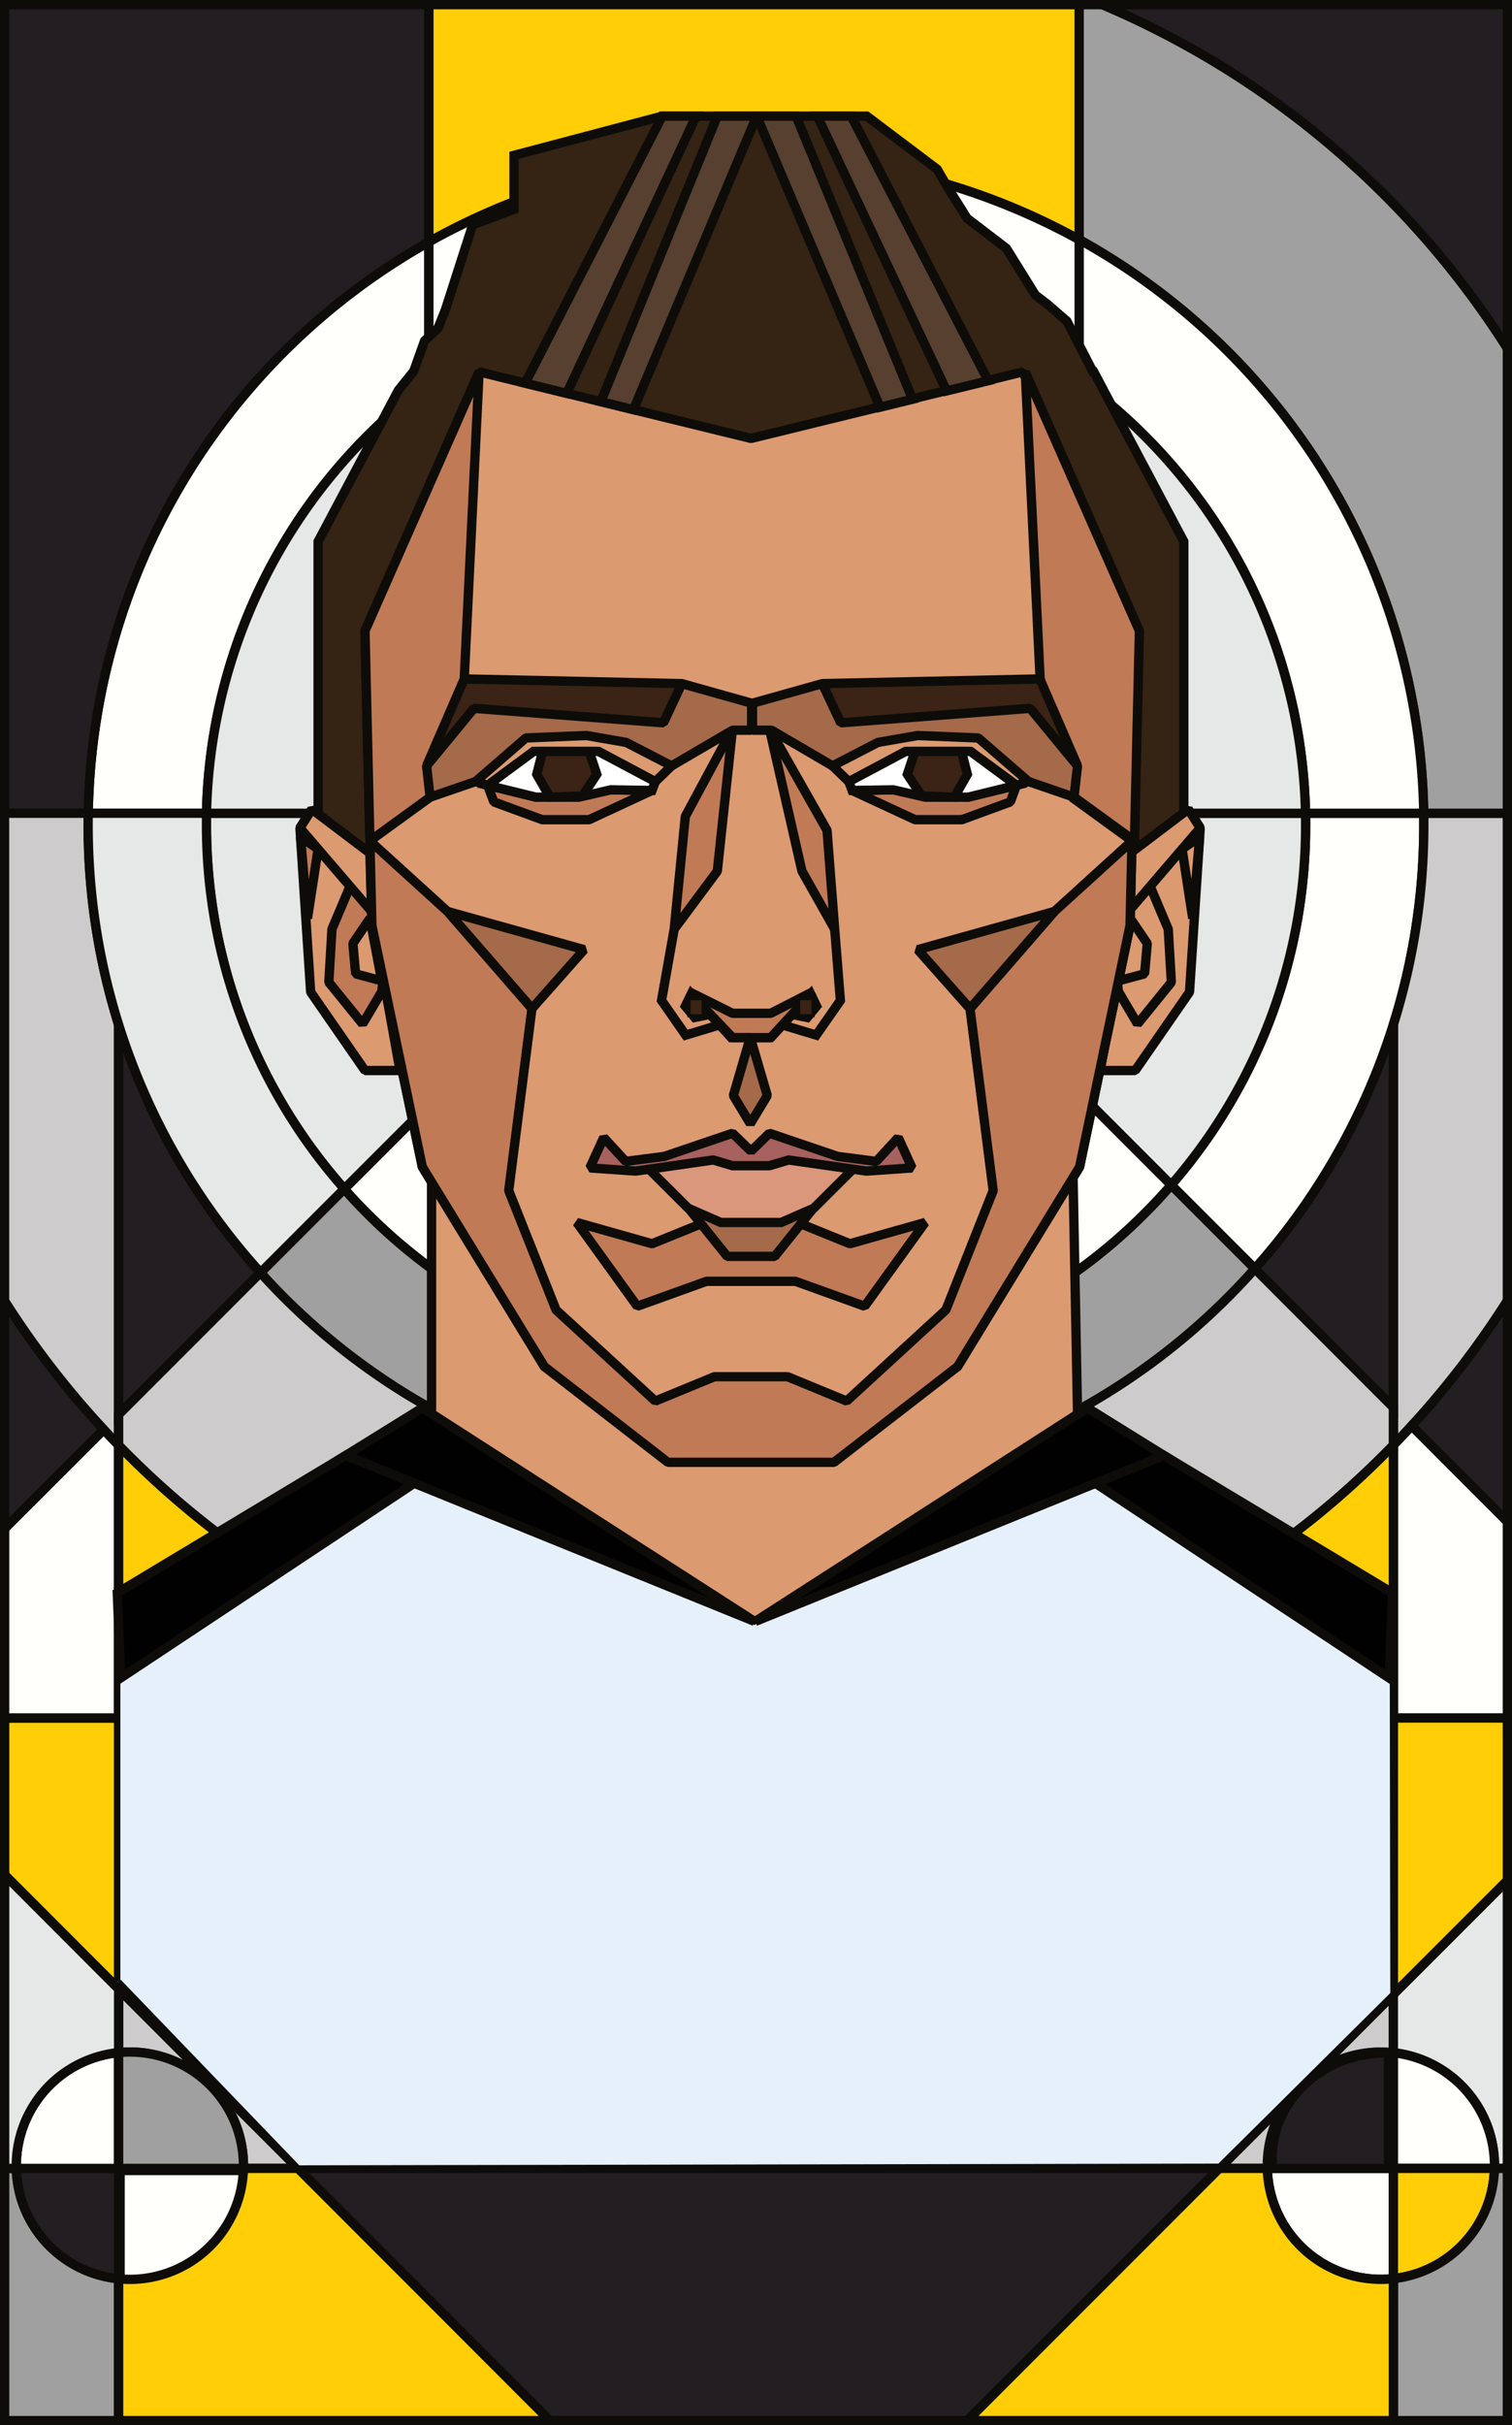 <svg xmlns="http://www.w3.org/2000/svg" viewBox="0 0 487.72 781.8"><rect x="0" y="0" width="487.72" height="781.8" fill="#333333" stroke="none"/><defs><style>.cls-1{isolation:isolate;}.cls-2{fill:none;}.cls-10,.cls-11,.cls-12,.cls-13,.cls-14,.cls-15,.cls-16,.cls-17,.cls-19,.cls-2,.cls-20,.cls-21,.cls-22,.cls-23,.cls-3,.cls-4,.cls-5,.cls-6,.cls-7,.cls-8,.cls-9{stroke:#0d0c08;}.cls-10,.cls-11,.cls-12,.cls-14,.cls-16,.cls-19,.cls-2,.cls-21,.cls-22,.cls-23,.cls-3,.cls-4,.cls-5,.cls-6,.cls-7,.cls-8{stroke-miterlimit:10;}.cls-11,.cls-12,.cls-13,.cls-15,.cls-16,.cls-17,.cls-2,.cls-20,.cls-21,.cls-22,.cls-23,.cls-3,.cls-4,.cls-5,.cls-6,.cls-7,.cls-8,.cls-9{stroke-width:3px;}.cls-3{fill:#fffffc;}.cls-4{fill:#cdcbcb;}.cls-5{fill:#a1a0a0;}.cls-6{fill:#231e21;}.cls-7{fill:#e6e7e7;}.cls-8{fill:#ffce06;}.cls-9{fill:#dc9a71;}.cls-13,.cls-15,.cls-17,.cls-20,.cls-9{stroke-linejoin:bevel;}.cls-10{fill:#e6f0fb;stroke-width:2px;}.cls-11{fill:#010101;}.cls-12{fill:#352314;}.cls-13{fill:#c17a56;}.cls-14{fill:#3b1412;}.cls-15{fill:#a56a4a;}.cls-16{fill:#db977b;}.cls-17{fill:#a7615f;}.cls-18{mix-blend-mode:multiply;}.cls-19,.cls-20,.cls-22{fill:#3b2315;}.cls-21{fill:#fff;}.cls-23{fill:#574030;}</style></defs><title>Mandzukic</title><g class="cls-1"><g id="Layer_2" data-name="Layer 2"><g id="Layer_1-2" data-name="Layer 1"><path class="cls-2" d="M404.77,409a214.85,214.85,0,0,1-160.91,72.21V443.09A176.88,176.88,0,0,0,377.77,382Z"/><path class="cls-2" d="M423.73,668.6l-7.83,7.83A36.79,36.79,0,0,1,423.73,668.6Z"/><path class="cls-2" d="M404.77,409a214.85,214.85,0,0,1-160.91,72.21V443.09A176.88,176.88,0,0,0,377.77,382Z"/><path class="cls-2" d="M38.26,641.13,96.12,699H78.52c0-.29,0-.59,0-.88a36.63,36.63,0,0,0-36.64-36.64,33.68,33.68,0,0,0-3.63.18Z"/><path class="cls-2" d="M393.31,699l22.59-22.58a36.49,36.49,0,0,0-7.12,21.7c0,.29,0,.59,0,.88Z"/><path class="cls-2" d="M423.73,668.6l-7.83,7.83A36.79,36.79,0,0,1,423.73,668.6Z"/><path class="cls-2" d="M449.46,642.89v18.83a33.55,33.55,0,0,0-4-.23,36.54,36.54,0,0,0-21.68,7.09Z"/><path class="cls-2" d="M404.77,409a214.85,214.85,0,0,1-160.91,72.21V443.09A176.88,176.88,0,0,0,377.77,382Z"/><path class="cls-2" d="M38.26,641.13,96.12,699H78.52c0-.29,0-.59,0-.88a36.63,36.63,0,0,0-36.64-36.64,33.68,33.68,0,0,0-3.63.18Z"/><path class="cls-2" d="M393.31,699l22.59-22.58a36.49,36.49,0,0,0-7.12,21.7c0,.29,0,.59,0,.88Z"/><path class="cls-2" d="M423.73,668.6l-7.83,7.83A36.79,36.79,0,0,1,423.73,668.6Z"/><path class="cls-2" d="M449.46,642.89v18.83a33.55,33.55,0,0,0-4-.23,36.54,36.54,0,0,0-21.68,7.09Z"/><path class="cls-3" d="M459.27,265.8A214.47,214.47,0,0,1,404.77,409l-27-27A176.58,176.58,0,0,0,421.15,265.8c0-1.21,0-2.43,0-3.64h38.14C459.26,263.37,459.27,264.59,459.27,265.8Z"/><path class="cls-4" d="M423.75,668.58a36.54,36.54,0,0,1,21.68-7.09,33.55,33.55,0,0,1,4,.23V642.89Zm-7.85,7.85,7.83-7.83A36.79,36.79,0,0,0,415.9,676.43Zm0,0L393.31,699h15.48c0-.29,0-.59,0-.88A36.49,36.49,0,0,1,415.9,676.43ZM96.12,699,38.26,641.13v20.54a33.68,33.68,0,0,1,3.63-.18,36.63,36.63,0,0,1,36.64,36.64c0,.29,0,.59,0,.88Z"/><path class="cls-4" d="M486.22,262.16V419.33a288.18,288.18,0,0,1-30.86,40.29c-1.94,2.12-3.91,4.19-5.9,6.24V330.28a215.25,215.25,0,0,0,9.81-64.48c0-1.21,0-2.43,0-3.64Z"/><path class="cls-5" d="M404.77,409a214.85,214.85,0,0,1-160.91,72.21V443.09A176.88,176.88,0,0,0,377.77,382Z"/><path class="cls-3" d="M138.34,78v45.37A177,177,0,0,0,66.61,262.16H28.46A215.32,215.32,0,0,1,138.34,78Z"/><path class="cls-5" d="M486.22,112.27V262.16h-27A215.37,215.37,0,0,0,348.1,77.24V1.5h7.5A287.88,287.88,0,0,1,486.22,112.27Z"/><path class="cls-6" d="M486.22,1.5V112.27A287.88,287.88,0,0,0,355.6,1.5Z"/><path class="cls-6" d="M138.34,1.5V78A215.32,215.32,0,0,0,28.46,262.16H1.5V1.5Z"/><path class="cls-3" d="M449.46,553.81v89.08l-25.71,25.69,0,0a36.79,36.79,0,0,0-7.83,7.83L393.31,699H96.12L38.26,641.13V553.81Z"/><path class="cls-7" d="M486.22,606.15V699h-4.16c0-.29,0-.59,0-.88a36.63,36.63,0,0,0-32.61-36.41V642.89Z"/><path class="cls-3" d="M482.07,698.13c0,.29,0,.59,0,.88h-32.6V661.72A36.63,36.63,0,0,1,482.07,698.13Z"/><path class="cls-3" d="M449.46,699v35.53a33.55,33.55,0,0,1-4,.23A36.64,36.64,0,0,1,408.79,699Z"/><path class="cls-8" d="M482.06,699a36.63,36.63,0,0,1-32.6,35.53V699Z"/><path class="cls-5" d="M486.22,699V780.3H449.46V734.54A36.63,36.63,0,0,0,482.06,699Z"/><polygon class="cls-6" points="393.31 699.01 311.97 780.3 177.37 780.3 96.12 699.01 393.31 699.01"/><path class="cls-5" d="M38.26,734.59V780.3H1.5V699H5.27A36.64,36.64,0,0,0,38.26,734.59Z"/><path class="cls-6" d="M38.26,699v35.58A36.64,36.64,0,0,1,5.27,699Z"/><path class="cls-3" d="M79,699.68a36.63,36.63,0,0,1-36.63,35.76,33.68,33.68,0,0,1-3.63-.18V699.68Z"/><path class="cls-3" d="M38.26,661.67V699h-33c0-.29,0-.59,0-.88A36.63,36.63,0,0,1,38.26,661.67Z"/><path class="cls-7" d="M38.26,641.13v20.54a36.63,36.63,0,0,0-33,36.46c0,.29,0,.59,0,.88H1.5V604.34Z"/><polygon class="cls-8" points="38.26 553.81 38.26 641.13 1.5 604.34 1.5 553.81 38.26 553.81"/><path class="cls-3" d="M38.26,465.86v87.95H1.5V492.75l32-31.95C35,462.51,36.64,464.2,38.26,465.86Z"/><path class="cls-6" d="M33.47,460.8l-32,31.95V419.33A286.12,286.12,0,0,0,33.47,460.8Z"/><path class="cls-4" d="M38.26,330.33V465.86c-1.62-1.66-3.23-3.35-4.79-5.06a286.12,286.12,0,0,1-32-41.47V262.16h27c0,1.21,0,2.43,0,3.64A215.32,215.32,0,0,0,38.26,330.33Z"/><path class="cls-6" d="M84,410.25,38.26,456V330.33A215.21,215.21,0,0,0,84,410.25Z"/><path class="cls-5" d="M243.86,443.09v38.13A215,215,0,0,1,84,410.25l27-27A176.8,176.8,0,0,0,243.86,443.09Z"/><path class="cls-3" d="M459.25,262.16H421.11a177,177,0,0,0-73-139.77V77.24A215.37,215.37,0,0,1,459.25,262.16Z"/><path class="cls-8" d="M348.1,1.5V77.24A215.67,215.67,0,0,0,138.34,78V1.5Z"/><path class="cls-3" d="M348.1,77.24v45.15a177.34,177.34,0,0,0-209.76.94V78a215.67,215.67,0,0,1,209.76-.72Z"/><path class="cls-7" d="M421.15,265.8A176.58,176.58,0,0,1,377.77,382L258,262.16H421.11C421.14,263.37,421.15,264.59,421.15,265.8Z"/><path class="cls-3" d="M377.77,382a177.28,177.28,0,0,1-266.71,1.25L232.2,262.16H258Z"/><path class="cls-7" d="M232.2,262.16,111.06,383.24A176.56,176.56,0,0,1,66.57,265.8c0-1.21,0-2.43,0-3.64Z"/><path class="cls-3" d="M486.22,490.5v63.31H449.46V465.86c2-2.05,4-4.12,5.9-6.24Z"/><path class="cls-6" d="M486.22,419.33V490.5l-30.86-30.88A288.18,288.18,0,0,0,486.22,419.33Z"/><path class="cls-6" d="M449.46,330.28V453.72L404.77,409A215,215,0,0,0,449.46,330.28Z"/><path class="cls-4" d="M449.46,453.72v12.14a286,286,0,0,1-205.6,86.81V481.22A214.85,214.85,0,0,0,404.77,409Z"/><path class="cls-8" d="M449.46,465.86v87.95H243.86v-1.14A286,286,0,0,0,449.46,465.86Z"/><path class="cls-8" d="M243.86,552.67v1.14H38.26V465.86A286,286,0,0,0,243.86,552.67Z"/><path class="cls-7" d="M111.06,383.24l-27,27A214.6,214.6,0,0,1,28.43,265.8c0-1.21,0-2.43,0-3.64H66.61c0,1.21,0,2.43,0,3.64A176.56,176.56,0,0,0,111.06,383.24Z"/><path class="cls-5" d="M78.53,698.13c0,.29,0,.59,0,.88H38.26V661.67a33.68,33.68,0,0,1,3.63-.18A36.63,36.63,0,0,1,78.53,698.13Z"/><path class="cls-6" d="M447,661.8h.88V699H410.54a31.1,31.1,0,0,1-.18-3.36C410.36,677,426.77,661.8,447,661.8Z"/><path class="cls-8" d="M177.37,780.3H38.26V734.59q1.8.18,3.63.18A36.63,36.63,0,0,0,78.52,699h17.6Z"/><path class="cls-7" d="M421.11,262.16H66.61a177.29,177.29,0,0,1,354.5,0Z"/><path class="cls-4" d="M243.86,481.22v71.45a286,286,0,0,1-205.6-86.81V456L84,410.25A215,215,0,0,0,243.86,481.22Z"/><path class="cls-8" d="M449.46,734.54V780.3H312L393.31,699h15.48a36.64,36.64,0,0,0,36.64,35.76A33.55,33.55,0,0,0,449.46,734.54Z"/><polygon class="cls-8" points="486.22 553.81 486.22 606.15 449.46 642.89 449.46 553.81 486.22 553.81"/><polygon class="cls-9" points="139.2 370.63 139.2 497.84 243.45 558.02 348.16 486.5 345.5 345.78 139.2 370.63"/><polyline class="cls-10" points="37.83 638.83 37.83 513.47 136.28 453.83 243.36 522.66 351.07 453.84 449.25 514.39 449.46 642.89 393.44 698.45 96.12 699.01 38.27 638.92"/><polygon class="cls-11" points="243.36 522.66 133.61 478.13 111.54 469.18 136.28 453.83 243.36 522.66"/><polygon class="cls-11" points="38.93 540.89 133.61 478.13 111.54 469.18 37.83 513.47 38.93 540.89"/><polygon class="cls-11" points="243.64 522.67 353.39 478.15 375.46 469.19 350.72 453.84 243.64 522.67"/><polygon class="cls-11" points="448.07 540.9 353.39 478.15 375.46 469.19 449.17 513.49 448.07 540.9"/><polygon class="cls-12" points="344.14 103.52 337.82 98.04 334 95.12 324.63 80.07 311.94 70.36 305.7 60.42 302.31 54.56 279.59 37.44 213.61 37.44 165.8 50.08 165.8 67.47 152.48 72.47 143.67 99.86 141.29 105.76 136.95 109.87 133.47 119.63 128.5 125.81 102.61 174.56 102.61 282.91 242.02 282.91 242.45 282.91 381.86 282.91 381.86 174.56 352.83 119.88 352.57 119.88 344.14 103.52"/><polygon class="cls-9" points="383.3 260.87 364.05 293.81 354.88 345.09 366.18 345.09 383.7 319.8 387.15 266.89 383.3 260.87"/><polygon class="cls-9" points="360.78 319.67 366.94 330.08 377.84 316.64 376.84 299.52 370.07 283.51 356.04 282.91 360.78 319.67"/><polygon class="cls-9" points="383.3 260.87 364.59 275.03 364.05 293.81 387.15 266.89 383.3 260.87"/><polygon class="cls-9" points="381.3 273.71 384.73 296.05 386.97 269.78 381.3 273.71"/><polygon class="cls-9" points="369.21 313.92 360.78 316.18 364.59 296.05 370.07 304.13 369.21 313.92"/><polygon class="cls-9" points="100.61 260.87 119.86 293.81 129.03 345.09 117.73 345.09 100.21 319.8 96.75 266.89 100.61 260.87"/><polygon class="cls-13" points="123.13 319.67 116.97 330.08 106.07 316.64 107.07 299.52 113.84 283.51 127.87 282.91 123.13 319.67"/><polygon class="cls-9" points="329.93 119.88 242.24 141.34 154.54 119.88 117.73 203.38 119.97 298.4 136.23 376.17 175.61 440.55 219.93 469.15 242.02 469.15 242.45 469.15 264.54 469.15 308.86 440.55 348.24 376.17 364.5 298.4 366.74 203.38 329.93 119.88"/><rect class="cls-14" x="222.05" y="323.21" width="3.8" height="4.47" transform="translate(-155.71 216.22) rotate(-39.42)"/><polyline class="cls-2" points="231.38 330.6 221.18 333.68 213.39 322.51 217.47 299.52"/><polygon class="cls-15" points="171.58 325.14 144.35 293.81 188.42 306.13 171.58 325.14"/><polygon class="cls-13" points="221.06 263.17 236.29 234.86 231.38 280.82 217.47 299.52 221.06 263.17"/><polygon class="cls-9" points="100.61 260.87 119.32 275.03 119.86 293.81 96.75 266.89 100.61 260.87"/><polygon class="cls-13" points="102.61 273.71 99.18 296.05 96.94 269.78 102.61 273.71"/><polygon class="cls-9" points="114.7 313.92 123.13 316.18 119.32 296.05 113.84 304.13 114.7 313.92"/><polygon class="cls-13" points="227.85 413.05 256.62 413.05 278.91 421.08 298.39 394.08 274.15 400.93 256.62 393.82 227.85 393.82 210.31 400.93 186.08 394.08 205.56 421.08 227.85 413.05"/><polygon class="cls-13" points="340.12 293.81 312.89 325.14 320.37 383.81 305.1 422.27 273.1 451.64 254.06 443.8 230.41 443.8 211.37 451.64 179.37 422.27 164.1 383.81 171.58 325.14 144.35 293.81 119.32 271.07 119.97 298.4 136.23 376.17 175.61 440.55 215.45 471.39 269.02 471.39 308.86 440.55 348.24 376.17 364.5 298.4 365.15 271.07 340.12 293.81"/><rect class="cls-14" x="258.62" y="323.21" width="3.8" height="4.47" transform="translate(255.14 742.29) rotate(-140.58)"/><polyline class="cls-2" points="253.09 330.6 263.29 333.68 271.08 322.51 269.24 299.52"/><polygon class="cls-15" points="312.89 325.14 340.12 293.81 296.05 306.13 312.89 325.14"/><polygon class="cls-15" points="242.24 393.78 222.1 389.47 234.57 405.01 249.9 405.01 262.37 389.47 242.24 393.78"/><polygon class="cls-13" points="266.77 267.65 248.18 234.86 258.69 280.82 269.24 299.52 266.77 267.65"/><polygon class="cls-16" points="251.81 372.81 232.66 372.81 208.87 376.42 221.97 389.47 232.52 394.08 251.95 394.08 262.5 389.47 275.6 376.42 251.81 372.81"/><line class="cls-2" x1="345.73" y1="256.98" x2="365.15" y2="271.07"/><polygon class="cls-17" points="289.73 366.69 282.65 374.39 270.2 372.78 248.18 365.31 242.24 371.09 236.29 365.31 214.27 372.78 201.82 374.39 194.74 366.69 190.26 376.49 205.04 377.51 230.07 373.93 236.29 375.78 248.18 375.78 254.4 373.93 279.43 377.51 294.21 376.49 289.73 366.69"/><polyline class="cls-2" points="242.02 334.49 248.61 334.49 261.49 320.39 263.41 324.34 260.38 328 255.78 327.06"/><polygon class="cls-13" points="248.61 334.49 236.29 334.49 222.23 319.67 236.29 326.65 248.61 326.65 262.24 319.67 248.61 334.49"/><polyline class="cls-2" points="242.45 334.49 235.86 334.49 222.98 320.39 221.06 324.34 224.09 328 228.69 327.06"/><g class="cls-18"><rect class="cls-19" x="222.23" y="321.93" width="4.6" height="5.5"/><rect class="cls-19" x="257.64" y="321.93" width="4.6" height="5.5"/></g><polygon class="cls-13" points="119.32 271.07 138.74 256.98 149.75 218.86 154.54 119.88 117.73 203.38 119.32 271.07"/><polygon class="cls-13" points="365.94 271.07 346.52 256.98 335.51 218.86 330.71 119.88 367.53 203.38 365.94 271.07"/><polygon class="cls-13" points="159.28 258.5 174.89 264.23 190.03 264.23 210.31 254.81 197.01 254.61 172.91 256.98 157.31 253.16 159.28 258.5"/><polygon class="cls-15" points="137.6 246.89 138.74 256.98 153.42 251.93 216.64 246.89 236.29 235.39 242.45 235.39 242.45 226.69 219.93 220.37 152.56 223.53 137.6 246.89"/><polygon class="cls-20" points="137.6 246.89 152.88 228.34 214 233.01 219.93 220.37 149.75 218.86 137.6 246.89"/><polygon class="cls-9" points="169.62 237.89 153.42 251.93 157.31 253.16 172.12 242.23 193.04 242.23 211.37 251.98 216.64 246.89 201.98 239.32 189.18 237.1 169.62 237.89"/><polygon class="cls-21" points="157.31 253.16 172.91 256.98 186.74 256.98 197.01 254.61 210.31 254.81 211.37 251.98 193.04 242.23 172.12 242.23 157.31 253.16"/><polygon class="cls-22" points="187.89 256.59 177.36 256.98 173.14 249.6 175.03 242.23 190.05 242.23 192.5 249.6 187.89 256.59"/><polygon class="cls-23" points="169.4 123.52 213.61 37.44 224.53 37.44 182.82 126.8 169.4 123.52"/><polygon class="cls-23" points="193.81 129.47 204.32 132.06 244.09 37.44 231.38 37.44 193.81 129.47"/><polygon class="cls-23" points="318.77 122.73 274.57 37.44 263.64 37.44 305.35 126.01 318.77 122.73"/><polygon class="cls-23" points="294.36 128.69 283.86 131.27 244.09 37.44 256.79 37.44 294.36 128.69"/><polygon class="cls-13" points="325.9 258.5 310.29 264.23 295.15 264.23 274.86 254.81 288.16 254.61 312.26 256.98 327.87 253.16 325.9 258.5"/><polygon class="cls-15" points="347.57 246.89 346.44 256.98 331.75 251.93 268.54 246.89 248.88 235.39 242.73 235.39 242.73 226.69 265.25 220.37 332.61 223.53 347.57 246.89"/><polygon class="cls-20" points="347.57 246.89 332.3 228.34 271.18 233.01 265.25 220.37 335.43 218.86 347.57 246.89"/><polygon class="cls-9" points="315.56 237.89 331.75 251.93 327.87 253.16 313.06 242.23 292.14 242.23 273.81 251.98 268.54 246.89 283.2 239.32 296 237.1 315.56 237.89"/><polygon class="cls-21" points="327.87 253.16 312.26 256.98 298.44 256.98 288.16 254.61 274.86 254.81 273.81 251.98 292.14 242.23 313.06 242.23 327.87 253.16"/><polygon class="cls-22" points="297.29 256.59 307.82 256.98 312.04 249.6 310.14 242.23 295.13 242.23 292.68 249.6 297.29 256.59"/><polygon class="cls-15" points="242.02 334.43 236.55 353.17 242.02 362.23 247.5 353.17 242.02 334.43"/></g></g></g></svg>